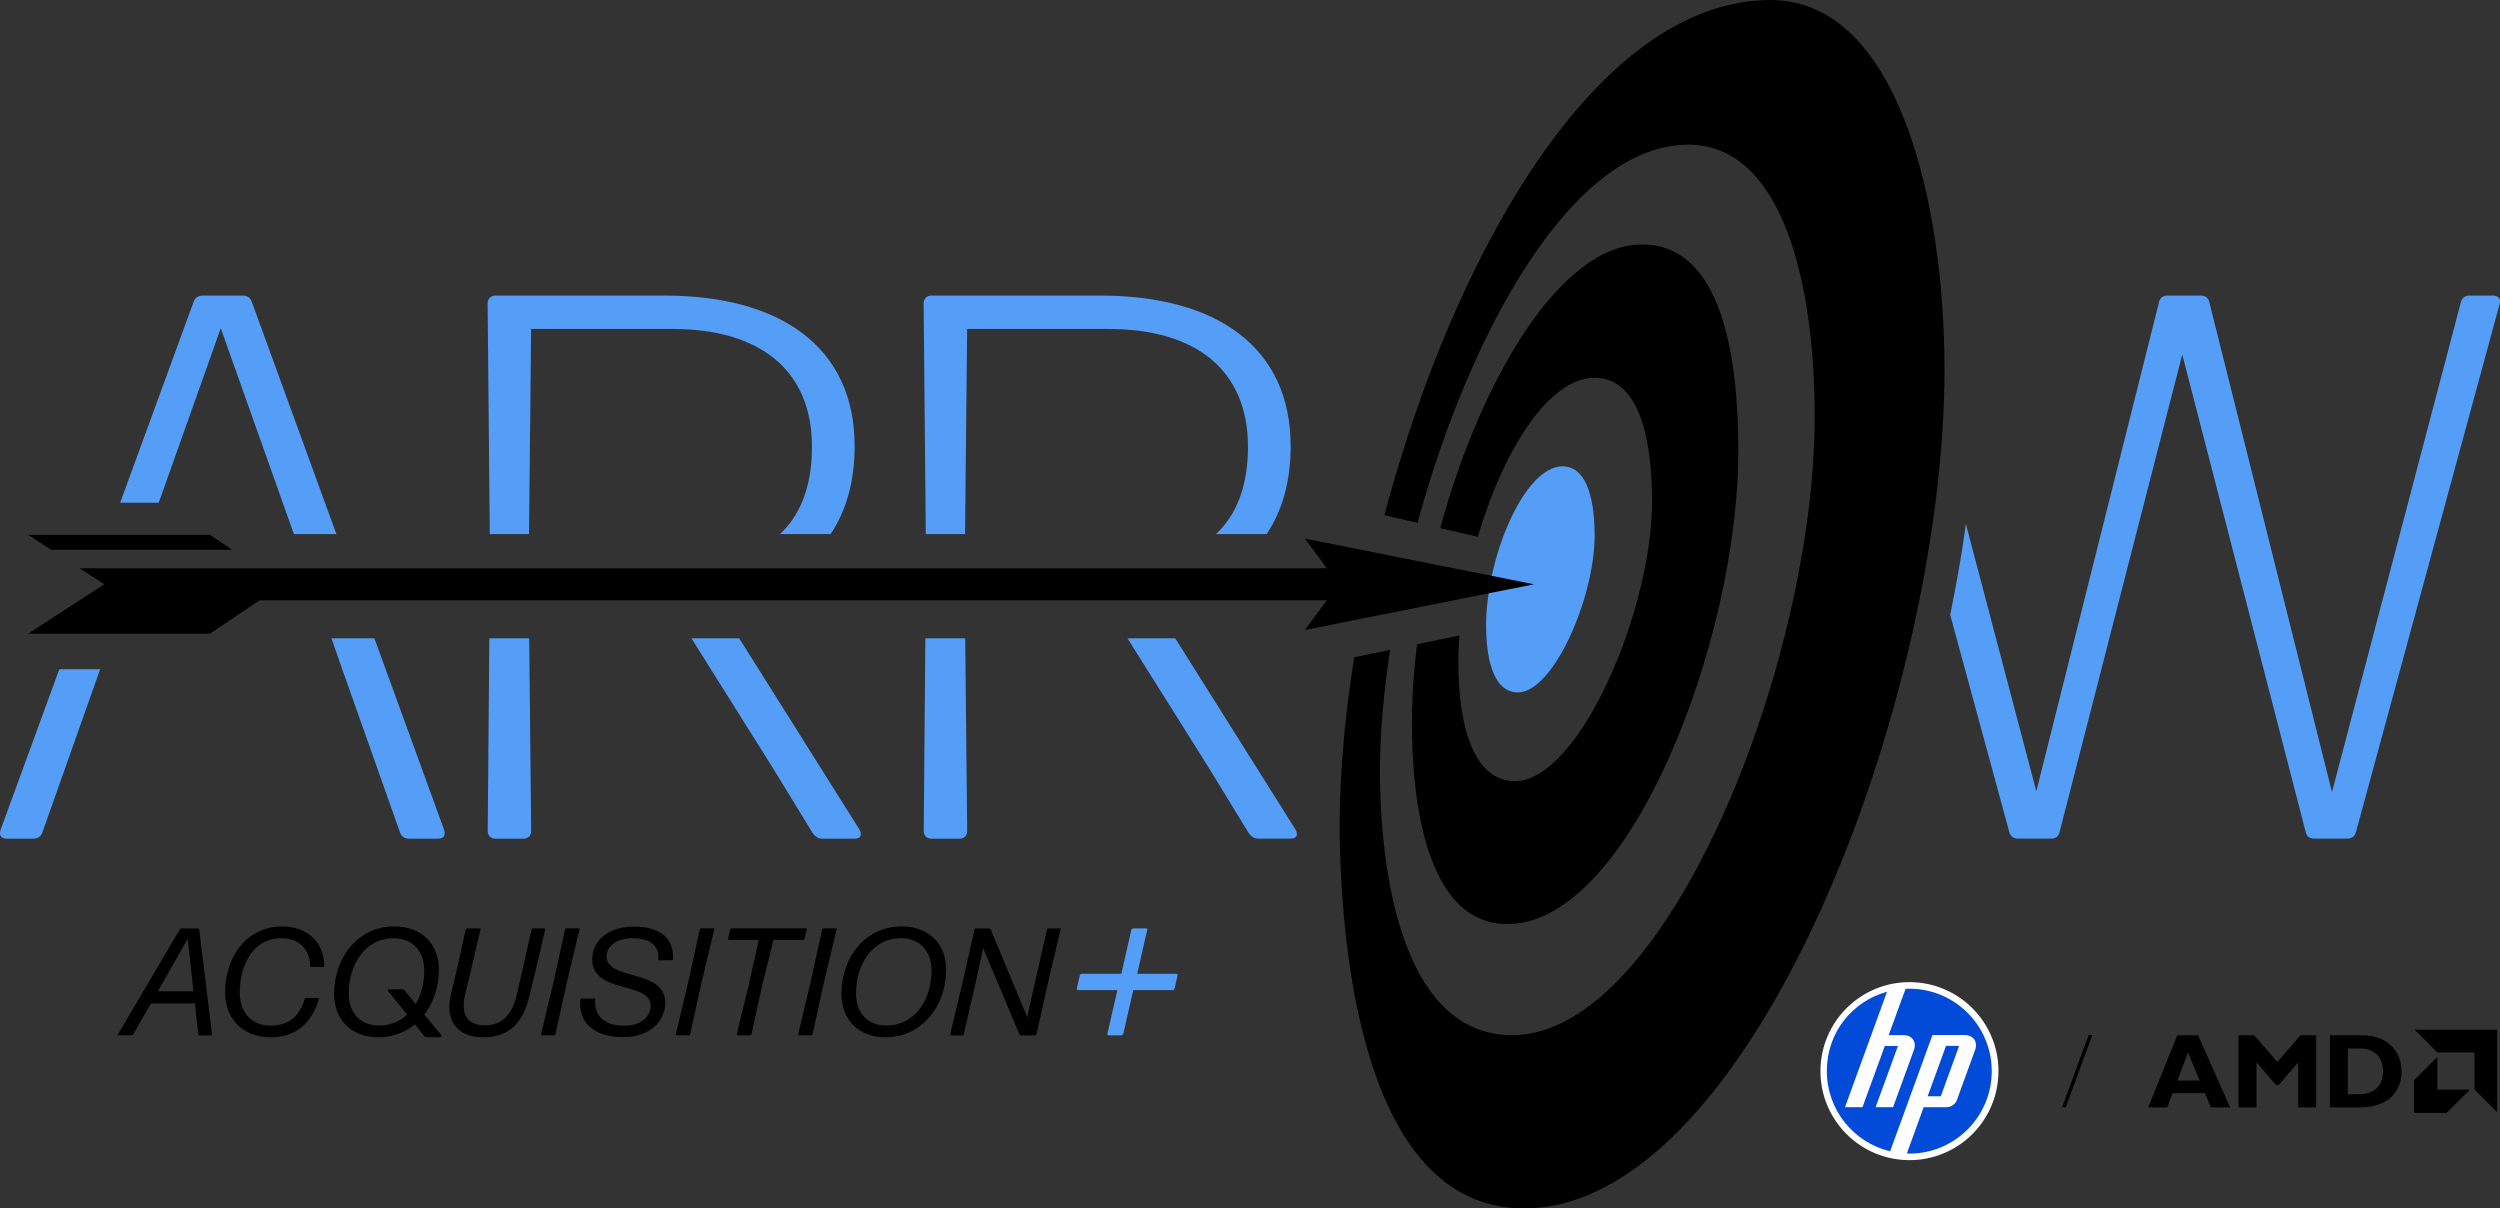 <svg xmlns="http://www.w3.org/2000/svg" id="Layer_2" data-name="Layer 2" viewBox="0 0 573.03 276.99"><rect x="0" y="0" width="573.03" height="276.99" fill="#333333" stroke="none"/><defs><style>      .cls-1 {        fill: #549ef8;      }      .cls-2 {        fill: #fff;      }      .cls-3 {        fill: #024ad8;      }      .cls-4 {        fill-rule: evenodd;      }    </style></defs><g id="Layer_1" data-name="Layer 1"><path class="cls-1" d="M365.51,122.72c0,14.31-9.47,35.99-17.59,35.99-6.99,0-7.29-11.91-7.29-15.34,0-15.46,8.66-36.48,17.53-36.48,6,0,7.35,8.75,7.35,15.82Z"></path><path d="M398.44,103.59c0,43.02-24.91,108.22-52.9,108.22-21,0-21.91-35.8-21.91-46.12,0-5.8.41-11.86,1.17-18.02l9.71-2.02c-.15,2.04-.24,4.06-.24,6.02,0,6.12.54,27.37,13,27.37,14.5,0,31.4-38.69,31.4-64.22,0-12.63-2.4-28.23-13.12-28.23s-21.1,16.95-26.82,36.44l-8.62-1.98c9.37-34.33,27.64-65.02,46.23-65.02s22.11,26.3,22.11,47.58ZM405.44,0c-39.66.45-72.32,58.51-88.12,118.09l7.59,1.75c12.06-44.05,35.53-86.68,62.08-86.68,21.4,0,28.96,31.24,28.96,62.33,0,56.36-33.79,141.78-69.31,141.78-27.52,0-30.34-44.1-30.34-60.42,0-8.54.82-18.02,2.35-27.91l-8.26,1.72c-2.52,15.8-3.66,30.95-3.24,44.33.58,18.33,3.92,81.99,42.18,81.99,51.8,0,96.37-115.92,96.37-192.41C445.71,46.76,435.19-.33,405.44,0Z"></path><path class="cls-1" d="M27.54,115.24l16.84-46.07c.36-1.07,1.24-1.42,2.13-1.42h9.07c.89,0,1.78.36,2.13,1.42l19.39,53.24h-9.74l-16.76-47.19-14.22,40.02h-8.85ZM121.26,122.41l.48-47.01h32.36c20.09,0,32.01,9.42,32.01,27.03,0,8.99-2.6,15.53-7.31,19.98h11.59c3.53-5.26,5.5-11.94,5.5-20.16,0-22.76-17.07-34.5-43.57-34.5h-38.77c-1.07,0-1.78.71-1.78,1.78l.49,52.88h8.98ZM221.2,122.41l.48-47.01h32.36c20.09,0,32.01,9.42,32.01,27.03,0,8.99-2.6,15.53-7.31,19.98h11.59c3.53-5.26,5.5-11.94,5.5-20.16,0-22.76-17.07-34.5-43.57-34.5h-38.77c-1.07,0-1.78.71-1.78,1.78l.49,52.88h8.98ZM13.59,153.41L.11,190.27c-.36,1.24.18,1.96,1.42,1.96h6.05c.89,0,1.78-.36,2.13-1.42l13.24-37.4h-9.36ZM212.1,146.32l-.37,44.14c0,1.07.71,1.78,1.78,1.78h6.4c1.07,0,1.78-.71,1.78-1.78l-.45-44.14h-9.14ZM296.91,190.09l-27.53-43.78h-10.95l18.56,29.55,9.25,15.12c.53.71,1.25,1.24,2.13,1.24h7.47c1.42,0,1.78-.89,1.07-2.13ZM85.82,146.32h-9.84l2.47,7.09h0l13.24,37.4c.36,1.07,1.24,1.42,2.13,1.42h6.58c1.24,0,1.78-.71,1.42-1.96l-16.01-43.96ZM169.44,146.32h-10.95l18.56,29.55,9.25,15.12c.53.71,1.24,1.24,2.13,1.24h7.47c1.42,0,1.78-.89,1.07-2.13l-27.53-43.78ZM112.16,146.32l-.37,44.14c0,1.07.71,1.78,1.78,1.78h6.4c1.07,0,1.78-.71,1.78-1.78l-.45-44.14h-9.14ZM571.33,67.75h-5.33c-1.07,0-1.78.71-1.96,1.6l-29.52,112.21-28.1-112.21c-.18-1.07-.89-1.6-1.96-1.6h-7.65c-1.07,0-1.78.53-1.96,1.6l-28.1,112.03-16.14-61.25c-.96,6.85-2.16,13.81-3.6,20.8l13.52,49.69c.18.89.89,1.6,1.96,1.6h7.65c1.07,0,1.78-.53,1.96-1.6l28.1-109.36,28.27,109.36c.18,1.07.89,1.6,1.96,1.6h7.65c1.07,0,1.78-.71,1.96-1.6l32.9-120.92c.36-1.24-.36-1.96-1.6-1.96Z"></path><path d="M11.73,126.02l-5.27-3.42h41.68l5.08,3.42H11.73ZM351.58,133.92l-52.49-10.47,5.04,6.8H18.24l5.66,3.67-17.45,11.32h41.68l11.36-7.64h244.64l-5.04,6.8,52.49-10.47Z"></path><g><g><g><path d="M511.19,253.83h-4.44l-1.36-3.27h-7.39l-1.24,3.27h-4.36l6.66-16.53h4.77l7.34,16.53ZM501.52,241.25l-2.42,6.42h5.09l-2.67-6.42Z"></path><path d="M527.3,237.3h3.59v16.53h-4.12v-10.32l-4.46,5.19h-.63l-4.46-5.19v10.32h-4.12v-16.53h3.59l5.31,6.13,5.31-6.13Z"></path><path d="M541.33,237.3c6.03,0,9.14,3.76,9.14,8.29s-3,8.24-9.6,8.24h-6.83v-16.53h7.29ZM538.15,250.8h2.69c4.14,0,5.38-2.81,5.38-5.24,0-2.84-1.53-5.23-5.43-5.23h-2.64v10.47Z"></path></g><g><polygon points="567.18 241.22 558.66 241.22 553.47 236.02 572.38 236.02 572.38 254.94 567.18 249.74 567.18 241.22"></polygon><polygon points="558.66 249.75 558.66 242.26 553.31 247.61 553.31 255.1 560.79 255.1 566.14 249.75 558.66 249.75"></polygon></g></g><polygon class="cls-4" points="479.59 237.23 478.75 237.22 472.66 253.8 473.5 253.81 479.59 237.23 479.59 237.23 479.59 237.23"></polygon><g><circle class="cls-2" cx="437.63" cy="245.5" r="20.4" transform="translate(166.06 667.44) rotate(-86.52)"></circle><path class="cls-3" d="M437.63,264.39c-.19,0-.38,0-.56,0l3.86-10.61h5.31c.93,0,1.96-.72,2.28-1.59l4.19-11.51c.69-1.88-.39-3.43-2.4-3.43h-7.37l-6.19,17h0l-3.51,9.64c-8.32-1.98-14.51-9.46-14.51-18.38s5.84-15.97,13.8-18.2l-3.62,9.95h0l-6.02,16.53h4.01l5.12-14.04h3.01l-5.12,14.04h4l4.77-13.1c.69-1.88-.39-3.43-2.4-3.43h-3.37l3.87-10.62c.28-.01.56-.02.85-.02,10.44,0,18.9,8.46,18.9,18.9s-8.46,18.9-18.9,18.9ZM449.06,239.72h-3.01l-4.21,11.56h3.01l4.21-11.56h0Z"></path></g></g><g><path class="cls-1" d="M269.22,226.6c0,.2-.2.35-.4.35h-9.06l-2.29,10.01c-.05.2-.25.35-.45.35h-2.94c-.15,0-.3-.15-.25-.35l2.29-10.01h-9.01c-.15,0-.3-.15-.3-.35l.7-3.04c0-.2.2-.35.4-.35h9.11l2.29-10.06c.05-.2.25-.35.45-.35h2.94c.2,0,.3.15.25.35l-2.29,10.06h8.96c.2,0,.3.15.3.35l-.7,3.04Z"></path><g><path d="M45.72,237.31c-.14,0-.25-.11-.28-.25l-.77-7.07h-10.08l-4.06,7.11c-.07.1-.21.21-.35.21h-3.05c-.1,0-.17-.11-.1-.21l14.18-24.08c.11-.1.25-.21.39-.21h3.78c.14,0,.25.11.28.25l2.94,24.01c.04.14-.07.25-.21.25h-2.66ZM44.35,227.23l-1.33-12.04-6.86,12.04h8.19Z"></path><path d="M72.92,228.73c.14,0,.21.11.17.25-1.65,5.64-5.46,8.79-10.99,8.79-6.27,0-10.5-4.1-10.5-10.29,0-8.23,5.01-15.12,13.06-15.12,5.46,0,9.63,3.29,9.66,9.03,0,.14-.1.25-.24.25h-2.73c-.14,0-.25-.11-.25-.25-.07-3.75-2.52-6.34-6.69-6.34-6.3,0-9.45,6.09-9.45,12.36,0,4.87,2.8,7.67,7.14,7.67,3.68,0,6.44-1.75,7.74-6.09.04-.14.18-.25.32-.25h2.77Z"></path><path d="M110.76,237.76c-6.02,0-8.79-3.89-7.42-9.73l1.79-7.63,1.61-7.35c.04-.14.18-.25.32-.25h2.91c.14,0,.21.11.17.25l-1.71,7.28-1.82,7.7c-.98,4.17.17,6.97,4.62,6.97,4.13,0,6.23-2.8,7.21-6.97l1.75-7.63,1.65-7.35c.04-.14.17-.25.32-.25h2.62c.14,0,.21.11.17.25l-1.68,7.35-1.86,7.63c-1.4,6.16-4.52,9.73-10.64,9.73Z"></path><path d="M124.2,237.31c-.14,0-.21-.11-.18-.25l2.91-12.22,2.59-11.8c.04-.14.17-.25.31-.25h2.84c.14,0,.21.11.17.25l-2.83,11.8-2.7,12.22c-.04.14-.18.25-.32.25h-2.8Z"></path><path d="M152.49,229.85c0,4.03-3.36,7.88-9.66,7.88s-10.36-3.08-9.8-8.61c.04-.14.14-.25.28-.25h2.91c.14,0,.25.1.21.25-.28,3.67,2.06,5.99,6.65,5.99,4.2,0,6.06-2.38,6.06-4.59,0-5.64-13.41-2.62-13.41-10.64,0-4.06,3.46-7.49,9.59-7.49,5.5,0,9.21,2.31,8.93,7.46,0,.14-.1.25-.25.25h-2.91c-.14,0-.25-.11-.21-.25.28-3.08-1.89-4.8-5.74-4.8s-6.09,1.75-6.09,4.24c0,5.5,13.44,2.73,13.44,10.57Z"></path><path d="M155.08,237.31c-.14,0-.21-.11-.18-.25l2.91-12.22,2.59-11.8c.04-.14.17-.25.31-.25h2.84c.14,0,.21.11.17.25l-2.83,11.8-2.7,12.22c-.04.14-.18.25-.32.25h-2.8Z"></path><path d="M93.87,228.41l-1.12-1.42c-.12-.15-.3-.23-.48-.23h-3.11c-.22,0-.34.25-.2.42l2.14,2.59,6.18,7.76c.12.15.3.23.48.23h3.25c.22,0,.34-.25.2-.42l-7.35-8.93Z"></path><path d="M169.05,237.31c-.11,0-.21-.11-.17-.25l2.87-11.9,2.17-9.73h-6.86c-.11,0-.21-.11-.17-.25l.45-2.14c.04-.14.18-.25.32-.25h17.05c.14,0,.21.11.21.25l-.49,2.14c0,.14-.14.25-.28.25h-6.86l-2.42,9.73-2.62,11.9c0,.14-.14.25-.28.25h-2.91Z"></path><path d="M183.13,237.31c-.14,0-.21-.11-.18-.25l2.91-12.22,2.59-11.8c.04-.14.17-.25.31-.25h2.84c.14,0,.21.11.17.25l-2.83,11.8-2.7,12.22c-.04.14-.18.25-.32.25h-2.8Z"></path><path d="M203.08,237.76c-6.3,0-10.22-3.99-10.22-9.98,0-8.47,5.6-15.44,13.79-15.44,6.13,0,10.22,3.89,10.22,9.94,0,8.44-5.71,15.47-13.79,15.47ZM203.22,235.07c6.23,0,10.29-5.64,10.29-12.57,0-4.62-2.77-7.46-7.04-7.46-6.37,0-10.26,5.88-10.26,12.67,0,4.52,2.66,7.35,7,7.35Z"></path><path d="M86.81,237.76c-6.3,0-10.22-3.99-10.22-9.98,0-8.47,5.6-15.44,13.79-15.44,6.13,0,10.22,3.89,10.22,9.94,0,8.44-5.71,15.47-13.79,15.47ZM86.95,235.07c6.23,0,10.29-5.64,10.29-12.57,0-4.62-2.77-7.46-7.04-7.46-6.37,0-10.26,5.88-10.26,12.67,0,4.52,2.66,7.35,7,7.35Z"></path><path d="M223.21,227.09l-2.31,9.98c-.03.14-.17.25-.31.25h-2.63c-.14,0-.21-.11-.17-.25l2.91-12.18,2.66-11.83c.04-.14.18-.25.32-.25h3.04c.14,0,.28.11.35.21l8.4,20.13.46-2.17,1.72-7.7,2.34-10.22c.04-.14.17-.25.32-.25h2.62c.14,0,.21.11.17.25l-2.8,11.83-2.73,12.18c-.04.14-.17.25-.32.25h-3.22c-.14,0-.28-.11-.35-.21l-8.33-19.81-.56,2.63-1.58,7.18Z"></path></g></g></g></svg>